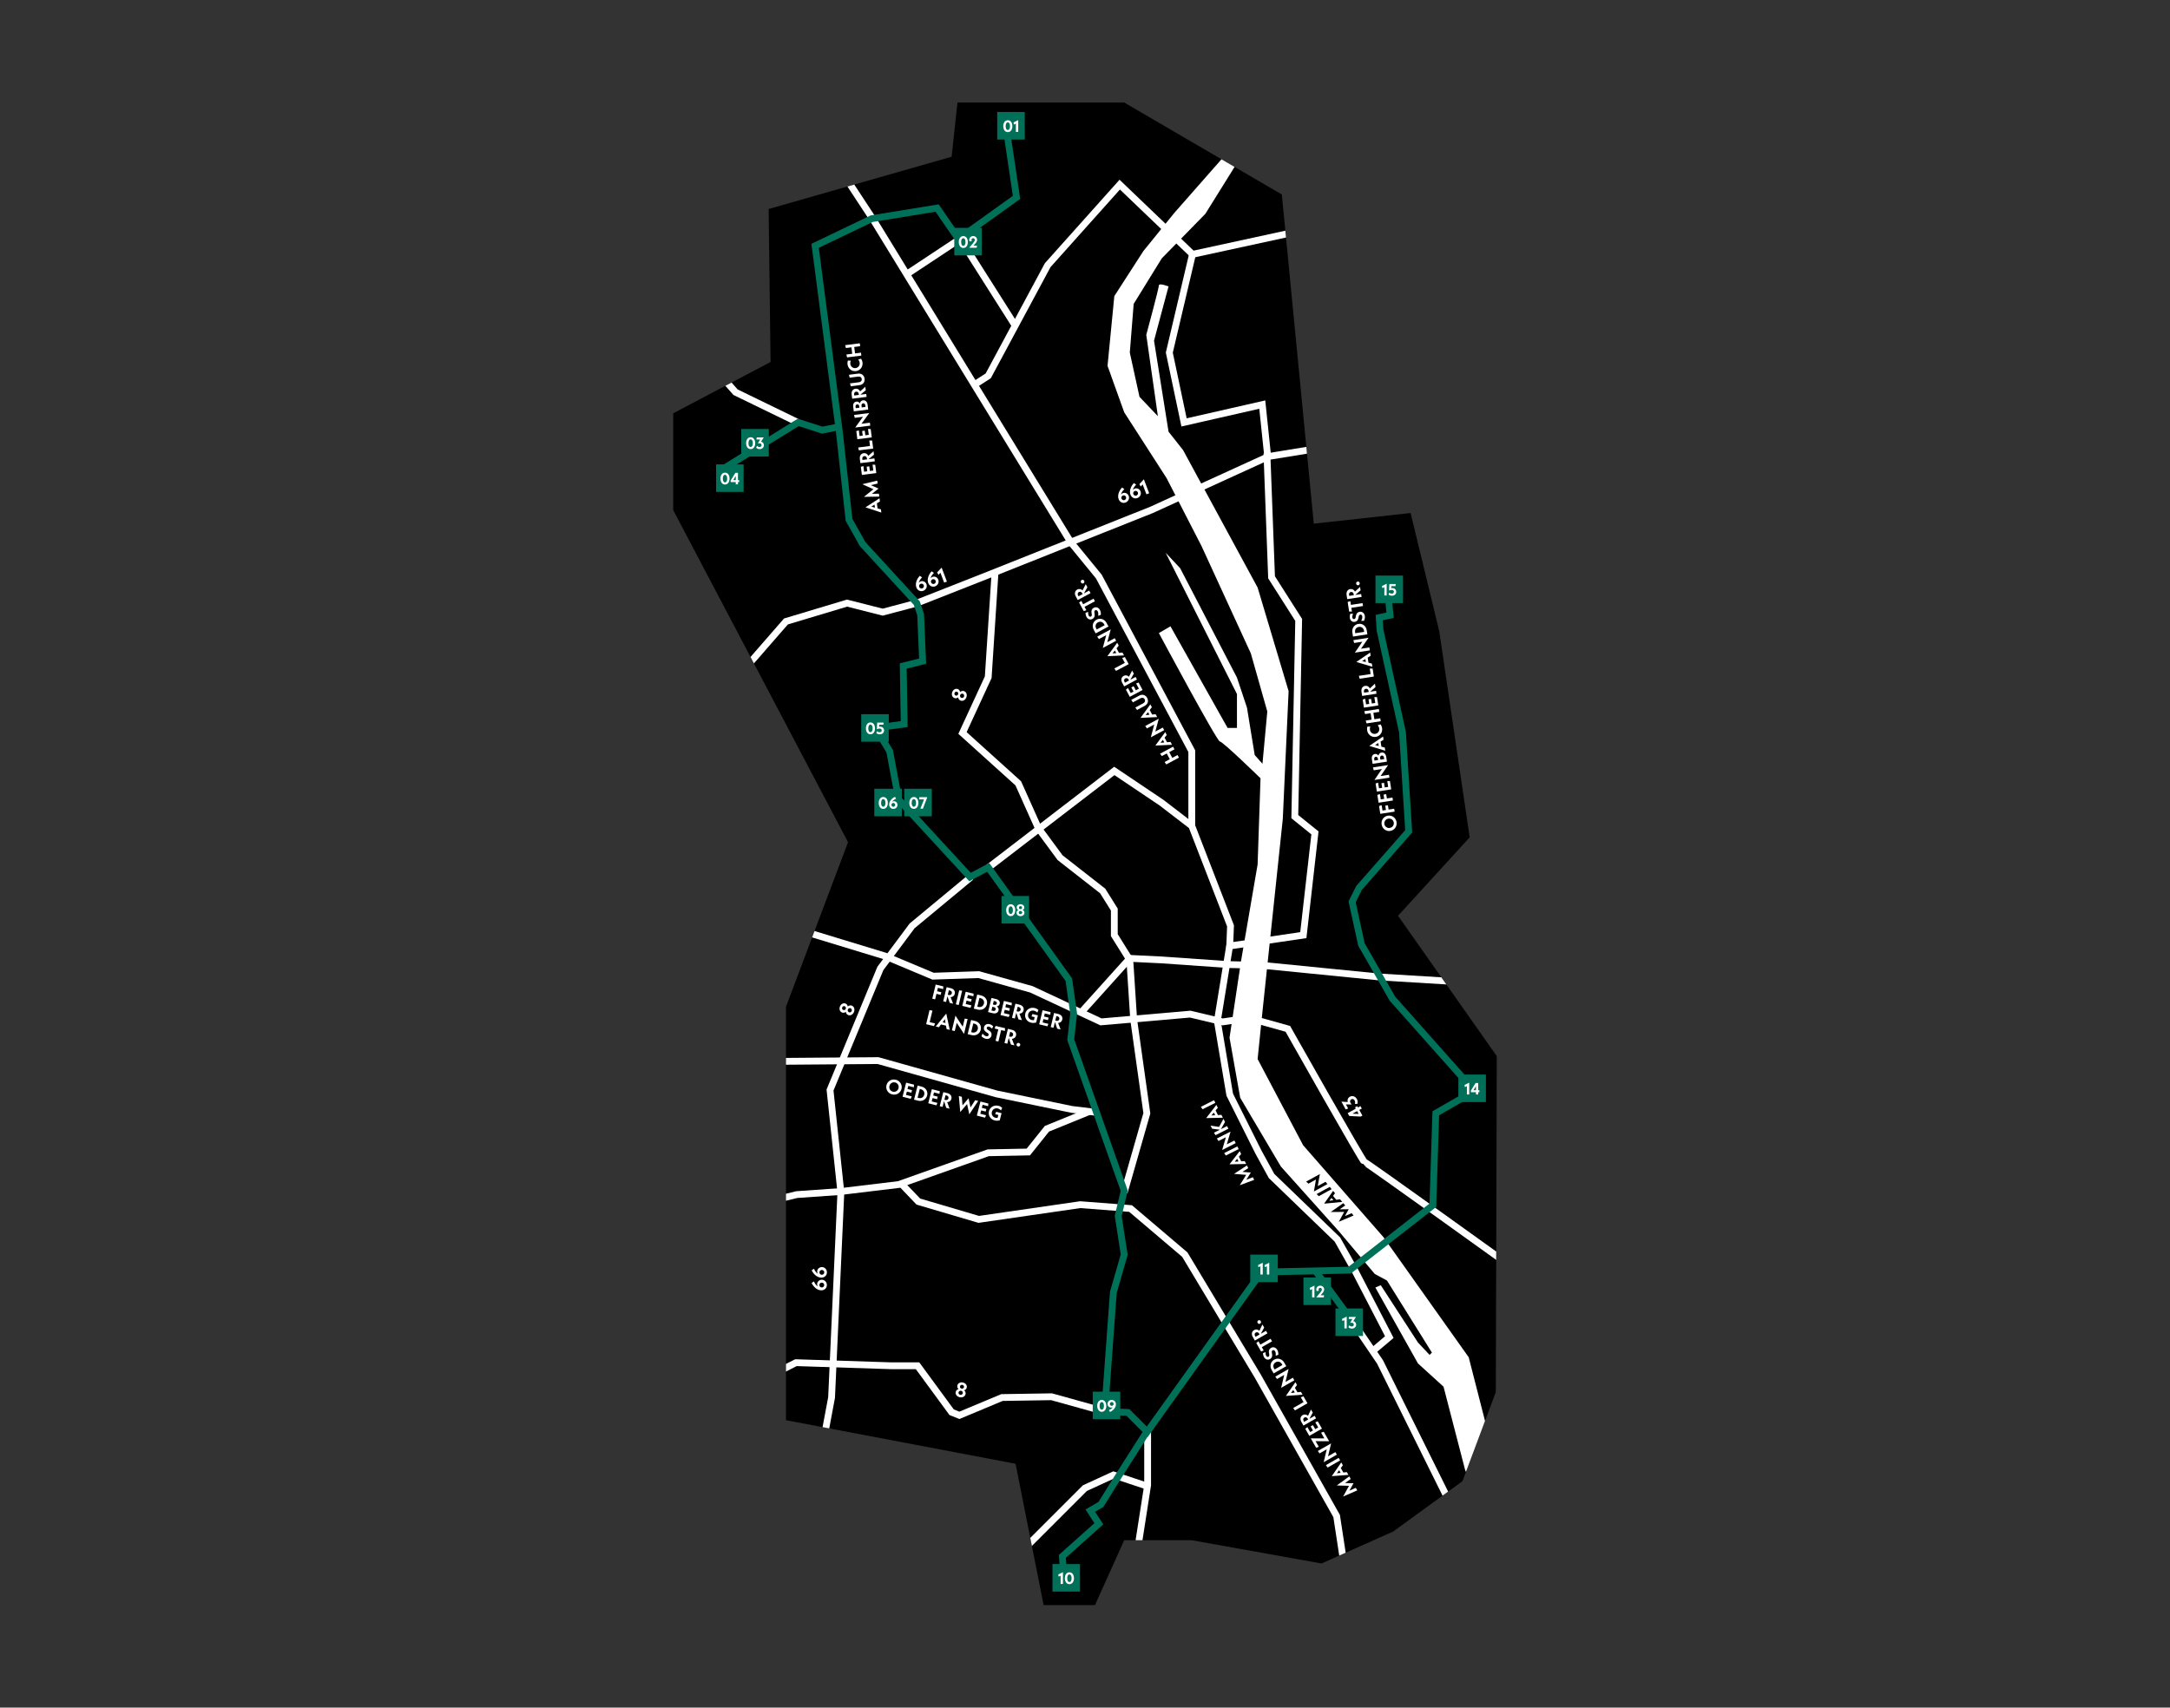 <?xml version="1.0" encoding="utf-8"?>
<!-- Generator: Adobe Illustrator 21.0.2, SVG Export Plug-In . SVG Version: 6.00 Build 0)  -->
<svg version="1.1" xmlns="http://www.w3.org/2000/svg" xmlns:xlink="http://www.w3.org/1999/xlink" x="0px" y="0px"
	 viewBox="0 0 605.795 476.775" style="enable-background:new 0 0 605.795 476.775;" xml:space="preserve">
<rect x="0" y="0" width="605.795" height="476.775" fill="#333333" stroke="none"/>
<style type="text/css">
	.st0{fill:#007059;}
	.st1{clip-path:url(#SVGID_2_);fill:none;stroke:#FFFFFF;stroke-width:1.9;stroke-miterlimit:10;}
	.st2{clip-path:url(#SVGID_2_);fill:none;stroke:#007159;stroke-width:1.9;stroke-miterlimit:10;}
	.st3{fill:#FFFFFF;}
	.st4{clip-path:url(#SVGID_4_);fill:none;stroke:#FFFFFF;stroke-width:1.9;stroke-miterlimit:10;}
	.st5{clip-path:url(#SVGID_4_);fill:none;stroke:#007159;stroke-width:1.9;stroke-miterlimit:10;}
	.st6{clip-path:url(#SVGID_6_);}
	.st7{fill:#007159;}
	.st8{clip-path:url(#SVGID_8_);fill:none;stroke:#FFFFFF;stroke-width:1.9;stroke-miterlimit:10;}
	.st9{fill:none;stroke:#FFFFFF;stroke-width:1.9;stroke-miterlimit:10;}
	.st10{clip-path:url(#SVGID_10_);fill:none;stroke:#FFFFFF;stroke-width:1.9;stroke-miterlimit:10;}
	.st11{clip-path:url(#SVGID_10_);fill:#FFFFFF;}
	.st12{clip-path:url(#SVGID_12_);fill:none;stroke:#FFFFFF;stroke-width:1.9;stroke-miterlimit:10;}
	.st13{clip-path:url(#SVGID_14_);fill:none;stroke:#FFFFFF;stroke-width:1.9;stroke-miterlimit:10;}
	.st14{clip-path:url(#SVGID_16_);fill:none;stroke:#FFFFFF;stroke-width:1.9;stroke-miterlimit:10;}
	.st15{fill:none;stroke:#007159;stroke-width:1.9;stroke-miterlimit:10;}
	.st16{clip-path:url(#SVGID_18_);fill:none;stroke:#007159;stroke-width:1.9;stroke-miterlimit:10;}
	.st17{clip-path:url(#SVGID_20_);fill:#FFFFFF;}
	.st18{clip-path:url(#SVGID_22_);fill:#FFFFFF;}
	.st19{clip-path:url(#SVGID_24_);fill:#FFFFFF;}
	.st20{clip-path:url(#SVGID_26_);fill:#FFFFFF;}
	.st21{clip-path:url(#SVGID_28_);fill:#FFFFFF;}
	.st22{clip-path:url(#SVGID_30_);fill:#FFFFFF;}
	.st23{clip-path:url(#SVGID_32_);fill:#FFFFFF;}
	.st24{clip-path:url(#SVGID_34_);fill:#FFFFFF;}
	.st25{clip-path:url(#SVGID_36_);fill:#FFFFFF;}
	.st26{clip-path:url(#SVGID_38_);fill:#FFFFFF;}
	.st27{clip-path:url(#SVGID_40_);fill:#FFFFFF;}
	.st28{clip-path:url(#SVGID_42_);fill:#FFFFFF;}
	.st29{clip-path:url(#SVGID_44_);fill:#FFFFFF;}
	.st30{clip-path:url(#SVGID_46_);fill:none;stroke:#FFFFFF;stroke-width:1.9;stroke-miterlimit:10;}
	.st31{clip-path:url(#SVGID_48_);fill:none;stroke:#FFFFFF;stroke-width:1.9;stroke-miterlimit:10;}
	.st32{clip-path:url(#SVGID_48_);fill:#FFFFFF;}
	.st33{clip-path:url(#SVGID_50_);fill:none;stroke:#FFFFFF;stroke-width:1.9;stroke-miterlimit:10;}
	.st34{clip-path:url(#SVGID_52_);fill:none;stroke:#FFFFFF;stroke-width:1.9;stroke-miterlimit:10;}
	.st35{clip-path:url(#SVGID_54_);fill:none;stroke:#FFFFFF;stroke-width:1.9;stroke-miterlimit:10;}
	.st36{clip-path:url(#SVGID_56_);fill:none;stroke:#007159;stroke-width:1.9;stroke-miterlimit:10;}
	.st37{clip-path:url(#SVGID_58_);fill:#FFFFFF;}
	.st38{clip-path:url(#SVGID_60_);fill:#FFFFFF;}
	.st39{clip-path:url(#SVGID_62_);fill:#FFFFFF;}
	.st40{clip-path:url(#SVGID_64_);fill:#FFFFFF;}
	.st41{clip-path:url(#SVGID_66_);fill:#FFFFFF;}
	.st42{clip-path:url(#SVGID_68_);fill:#FFFFFF;}
	.st43{clip-path:url(#SVGID_70_);fill:#FFFFFF;}
	.st44{clip-path:url(#SVGID_72_);fill:#FFFFFF;}
	.st45{clip-path:url(#SVGID_74_);fill:#FFFFFF;}
	.st46{clip-path:url(#SVGID_76_);fill:#FFFFFF;}
	.st47{clip-path:url(#SVGID_78_);fill:#FFFFFF;}
	.st48{clip-path:url(#SVGID_80_);fill:#FFFFFF;}
	.st49{clip-path:url(#SVGID_82_);fill:#FFFFFF;}
	.st50{clip-path:url(#SVGID_84_);fill:none;stroke:#FFFFFF;stroke-width:1.9;stroke-miterlimit:10;}
	.st51{clip-path:url(#SVGID_86_);fill:none;stroke:#FFFFFF;stroke-width:1.9;stroke-miterlimit:10;}
	.st52{clip-path:url(#SVGID_86_);fill:#FFFFFF;}
	.st53{clip-path:url(#SVGID_88_);fill:none;stroke:#FFFFFF;stroke-width:1.9;stroke-miterlimit:10;}
	.st54{clip-path:url(#SVGID_90_);fill:none;stroke:#FFFFFF;stroke-width:1.9;stroke-miterlimit:10;}
	.st55{clip-path:url(#SVGID_92_);fill:none;stroke:#FFFFFF;stroke-width:1.9;stroke-miterlimit:10;}
	.st56{clip-path:url(#SVGID_94_);fill:none;stroke:#007159;stroke-width:1.9;stroke-miterlimit:10;}
	.st57{clip-path:url(#SVGID_96_);fill:#FFFFFF;}
	.st58{clip-path:url(#SVGID_98_);fill:#FFFFFF;}
	.st59{clip-path:url(#SVGID_100_);fill:#FFFFFF;}
	.st60{clip-path:url(#SVGID_102_);fill:#FFFFFF;}
	.st61{clip-path:url(#SVGID_104_);fill:#FFFFFF;}
	.st62{clip-path:url(#SVGID_106_);fill:#FFFFFF;}
	.st63{clip-path:url(#SVGID_108_);fill:#FFFFFF;}
	.st64{clip-path:url(#SVGID_110_);fill:#FFFFFF;}
	.st65{clip-path:url(#SVGID_112_);fill:#FFFFFF;}
	.st66{clip-path:url(#SVGID_114_);fill:#FFFFFF;}
	.st67{clip-path:url(#SVGID_116_);fill:#FFFFFF;}
	.st68{clip-path:url(#SVGID_118_);fill:#FFFFFF;}
	.st69{clip-path:url(#SVGID_120_);fill:#FFFFFF;}
	.st70{clip-path:url(#SVGID_122_);fill:none;stroke:#FFFFFF;stroke-width:1.9;stroke-miterlimit:10;}
	.st71{clip-path:url(#SVGID_124_);fill:none;stroke:#FFFFFF;stroke-width:1.9;stroke-miterlimit:10;}
	.st72{clip-path:url(#SVGID_126_);fill:none;stroke:#FFFFFF;stroke-width:1.9;stroke-miterlimit:10;}
	.st73{clip-path:url(#SVGID_128_);fill:#FFFFFF;}
	.st74{clip-path:url(#SVGID_130_);fill:#FFFFFF;}
	.st75{clip-path:url(#SVGID_132_);fill:#FFFFFF;}
	.st76{clip-path:url(#SVGID_134_);fill:#FFFFFF;}
	.st77{clip-path:url(#SVGID_136_);fill:none;stroke:#FFFFFF;stroke-width:1.9;stroke-miterlimit:10;}
	.st78{clip-path:url(#SVGID_138_);fill:none;stroke:#FFFFFF;stroke-width:1.9;stroke-miterlimit:10;}
	.st79{clip-path:url(#SVGID_140_);fill:none;stroke:#FFFFFF;stroke-width:1.9;stroke-miterlimit:10;}
	.st80{clip-path:url(#SVGID_142_);fill:#FFFFFF;}
	.st81{clip-path:url(#SVGID_144_);fill:#FFFFFF;}
	.st82{clip-path:url(#SVGID_146_);fill:#FFFFFF;}
	.st83{clip-path:url(#SVGID_148_);fill:#FFFFFF;}
	.st84{clip-path:url(#SVGID_150_);fill:none;stroke:#FFFFFF;stroke-width:1.9;stroke-miterlimit:10;}
	.st85{clip-path:url(#SVGID_152_);fill:none;stroke:#FFFFFF;stroke-width:1.9;stroke-miterlimit:10;}
	.st86{clip-path:url(#SVGID_154_);fill:none;stroke:#FFFFFF;stroke-width:1.9;stroke-miterlimit:10;}
	.st87{clip-path:url(#SVGID_156_);fill:#FFFFFF;}
	.st88{clip-path:url(#SVGID_158_);fill:#FFFFFF;}
	.st89{clip-path:url(#SVGID_160_);fill:#FFFFFF;}
	.st90{clip-path:url(#SVGID_162_);fill:#FFFFFF;}
</style>
<g id="Darmstadt">
</g>
<g id="Frankfurt">
	<g>
		<polygon points="267.291,28.624 265.669,43.761 214.58,58.358 215.12,101.068 187.939,115.395 187.939,142.426 236.746,235.143 
			219.415,281.097 219.415,396.521 283.51,408.686 291.349,448.151 305.676,448.151 313.845,430.04 332.707,430.04 368.93,436.527 
			388.932,427.607 408.275,413.551 417.586,388.681 417.856,294.882 390.284,255.687 410.287,233.792 401.787,176.216 
			393.798,143.237 366.767,146.21 357.846,54.304 313.845,28.624 		"/>
		<g>
			<defs>
				<polygon id="SVGID_83_" points="267.291,28.624 265.669,43.762 214.58,58.359 215.121,101.068 187.939,115.395 187.939,142.426 
					236.746,235.143 219.416,281.097 219.416,396.521 283.51,408.685 291.349,448.151 305.676,448.151 313.845,430.04 
					332.707,430.04 368.929,436.528 388.932,427.606 408.275,413.55 417.586,388.681 417.856,294.883 390.284,255.687 
					410.287,233.792 401.787,176.215 393.797,143.237 366.767,146.21 357.847,54.304 313.845,28.624 				"/>
			</defs>
			<clipPath id="SVGID_2_">
				<use xlink:href="#SVGID_83_"  style="overflow:visible;"/>
			</clipPath>
			<polyline class="st1" points="320.381,399.711 320.381,414.632 313.845,456.585 310.433,467.829 			"/>
			<polyline class="st1" points="377.709,369.154 385.256,380.248 411.639,433.445 420.073,442.744 			"/>
			<polyline class="st1" points="271.076,244.875 254.641,258.498 245.774,270.393 231.718,304.344 234.745,332.889 232.15,390.195 
				216.796,471.938 			"/>
			<polyline class="st1" points="353.683,126.586 354.981,161.186 362.55,173.079 361.469,228.007 367.091,232.548 363.847,261.093 
				343.303,264.121 343.519,258.499 332.707,230.602 324.273,224.115 311.082,215.248 275.881,242.28 			"/>
		</g>
		<polyline class="st9" points="283.402,90.904 268.048,66.684 253.343,76.415 		"/>
		<g>
			<defs>
				<polygon id="SVGID_85_" points="267.291,28.624 265.669,43.762 214.58,58.359 215.121,101.068 187.939,115.395 187.939,142.426 
					236.746,235.143 219.416,281.097 219.416,396.521 283.51,408.685 291.349,448.151 305.676,448.151 313.845,430.04 
					332.707,430.04 368.929,436.528 388.932,427.606 408.275,413.55 417.586,388.681 417.856,294.883 390.284,255.687 
					410.287,233.792 401.787,176.215 393.797,143.237 366.767,146.21 357.847,54.304 313.845,28.624 				"/>
			</defs>
			<clipPath id="SVGID_4_">
				<use xlink:href="#SVGID_85_"  style="overflow:visible;"/>
			</clipPath>
			<polyline class="st4" points="184.575,418.956 190.63,410.091 192.793,395.169 196.469,390.844 206.417,388.465 222.203,380.464 
				248.802,381.329 256.154,381.329 265.669,394.304 267.832,395.169 279.725,390.196 293.565,389.98 308.487,394.131 			"/>
			<path style="clip-path:url(#SVGID_4_);fill:#FFFFFF;" d="M419.478,415.713l-3.785-14.597l-5.677-22.165l-23.788-33.52
				l-22.436-25.679l-12.705-24.058l1.352-13.246l5.677-53.792l1.622-35.682l-8.65-28.924l-20.814-38.384l-4.055-5.137l-4.055-25.409
				l4.055-15.138c0,0-2.703-1.081-2.703-0.271c0,0.812-3.515,13.787-3.515,13.787l3.244,22.706l-5.136-5.407l-2.703-12.348
				l1.081-13.601l7.839-12.705l12.163-12.434l10.272-16.49l4.866-17.029l-1.081-8.379h-5.227v10.812l-3.694,15.137l-13.786,15.678
				l-8.65,10.666l-8.109,12.581l-1.892,19.463l4.655,12.974l11.834,18.382l9.731,18.923l13.786,30.004l4.596,16.219l-1.352,14.596
				l-2.163-2.432l-2.162-13.245l-2.794-8.38l-15.858-30.545l-4.055-4.326l19.913,39.466v9.461h-2.613l-15.948-28.369l-3.244,1.878
				c0,0,16.218,30.275,17.029,30.275c0.811,0,11.353,10.272,11.353,10.272l-0.811,24.058l-4.595,26.761l-3.244,21.626l2.973,16.759
				l11.353,19.193l16.219,18.11l10.001,11.894l3.406,1.838l12.543,20.111l-0.649,0.649l-3.244-3.46l-10.38-16.003l-1.514,0.649
				l11.893,21.192l7.137,6.488l6.055,23.355l9.731,20.112L419.478,415.713z"/>
			<polyline class="st4" points="415.747,81.389 375.741,61.71 332.923,71.01 312.595,51.547 292.484,74.036 275.881,104.938 
				272.157,107.34 			"/>
		</g>
		<polyline class="st9" points="332.923,70.576 332.848,71.226 326.436,98.451 330.545,117.936 352.386,112.962 353.9,127.451 		"/>
		<g>
			<defs>
				<polygon id="SVGID_87_" points="267.291,28.624 265.669,43.762 214.58,58.359 215.121,101.068 187.939,115.395 187.939,142.426 
					236.746,235.143 219.416,281.097 219.416,396.521 283.51,408.685 291.349,448.151 305.676,448.151 313.845,430.04 
					332.707,430.04 368.929,436.528 388.932,427.606 408.275,413.55 417.586,388.681 417.856,294.883 390.284,255.687 
					410.287,233.792 401.787,176.215 393.797,143.237 366.767,146.21 357.847,54.304 313.845,28.624 				"/>
			</defs>
			<clipPath id="SVGID_6_">
				<use xlink:href="#SVGID_87_"  style="overflow:visible;"/>
			</clipPath>
			<polyline style="clip-path:url(#SVGID_6_);fill:none;stroke:#FFFFFF;stroke-width:1.9;stroke-miterlimit:10;" points="
				417.045,104.938 400.826,119.882 354.116,127.451 321.462,142.372 275.881,160.537 255.938,168.39 246.423,170.916 
				236.475,168.39 219.416,173.513 207.93,186.704 201.875,214.167 185.872,228.44 			"/>
			<path style="clip-path:url(#SVGID_6_);fill:none;stroke:#FFFFFF;stroke-width:1.9;stroke-miterlimit:10;" d="M184.575,247.903
				l62.496,19.029l13.408,5.622l12.758-0.432l14.705,4.109l19.414,9.082l24.917-2.163l9.083,2.163l7.353-1.081l10.812,3.027
				c0,0,20.976,37.195,21.409,37.195s42.818,30.491,42.818,30.491"/>
			<path style="clip-path:url(#SVGID_6_);fill:none;stroke:#FFFFFF;stroke-width:1.9;stroke-miterlimit:10;" d="M186.738,296.991
				c0.433-0.216,12.975-3.676,12.975-3.676l17.3,3.027l28.112-0.217l33.087,9.3l20.976,4.325l7.136,0.864"/>
			<polyline style="clip-path:url(#SVGID_6_);fill:none;stroke:#FFFFFF;stroke-width:1.9;stroke-miterlimit:10;" points="
				303.946,310.399 292.268,315.156 287.078,321.644 275.881,321.86 250.892,330.727 234.745,332.673 222.419,333.538 
				185.224,342.62 			"/>
			<polyline style="clip-path:url(#SVGID_6_);fill:none;stroke:#FFFFFF;stroke-width:1.9;stroke-miterlimit:10;" points="
				379.85,467.181 373.146,423.282 351.088,384.14 330.761,350.297 315.623,337.431 301.567,336.349 273.238,340.458 
				256.371,335.484 251.613,330.51 			"/>
			<polyline style="clip-path:url(#SVGID_6_);fill:none;stroke:#FFFFFF;stroke-width:1.9;stroke-miterlimit:10;" points="
				332.707,230.602 332.707,209.734 306.757,160.97 298.972,151.454 243.612,61.062 229.123,39.004 206.633,15.865 			"/>
		</g>
		<polyline class="st9" points="277.779,159.888 275.88,189.082 268.696,204.652 284.267,218.709 289.889,231.251 295.944,239.468 
			307.839,248.768 311.082,253.957 311.082,261.093 315.407,268.014 316.488,284.665 320.164,310.831 313.845,332.889 		"/>
		<g>
			<defs>
				<polygon id="SVGID_89_" points="267.291,28.624 265.669,43.762 214.58,58.359 215.121,101.068 187.939,115.395 187.939,142.426 
					236.746,235.143 219.416,281.097 219.416,396.521 283.51,408.685 291.349,448.151 305.676,448.151 313.845,430.04 
					332.707,430.04 368.929,436.528 388.932,427.606 408.275,413.55 417.586,388.681 417.856,294.883 390.284,255.687 
					410.287,233.792 401.787,176.215 393.797,143.237 366.767,146.21 357.847,54.304 313.845,28.624 				"/>
			</defs>
			<clipPath id="SVGID_8_">
				<use xlink:href="#SVGID_89_"  style="overflow:visible;"/>
			</clipPath>
			<polyline class="st8" points="420.721,274.934 385.039,272.771 352.386,269.527 342.871,269.311 324.273,268.014 
				315.407,267.581 301.783,282.719 			"/>
		</g>
		<polyline class="st9" points="383.742,376.788 387.851,373.328 378.12,354.514 373.362,346.08 354.981,328.348 351.304,321.644 
			343.303,305.641 339.844,285.098 343.303,263.905 		"/>
		<g>
			<defs>
				<polygon id="SVGID_91_" points="267.291,28.624 265.669,43.762 214.58,58.359 215.121,101.068 187.939,115.395 187.939,142.426 
					236.746,235.143 219.416,281.097 219.416,396.521 283.51,408.685 291.349,448.151 305.676,448.151 313.845,430.04 
					332.707,430.04 368.929,436.528 388.932,427.606 408.275,413.55 417.586,388.681 417.856,294.883 390.284,255.687 
					410.287,233.792 401.787,176.215 393.797,143.237 366.767,146.21 357.847,54.304 313.845,28.624 				"/>
			</defs>
			<clipPath id="SVGID_10_">
				<use xlink:href="#SVGID_91_"  style="overflow:visible;"/>
			</clipPath>
			<polyline class="st10" points="244.405,467.829 272.589,445.772 302.864,415.496 310.866,411.821 320.63,415.064 			"/>
			<polyline class="st10" points="222.906,118.044 205.336,109.502 182.845,83.984 			"/>
		</g>
		<line class="st15" x1="367.307" y1="354.946" x2="377.904" y2="369.435"/>
		<g>
			<defs>
				<polygon id="SVGID_93_" points="267.291,28.624 265.669,43.762 214.58,58.359 215.121,101.068 187.939,115.395 187.939,142.426 
					236.746,235.143 219.416,281.097 219.416,396.521 283.51,408.685 291.349,448.151 305.676,448.151 313.845,430.04 
					332.707,430.04 368.929,436.528 388.932,427.606 408.275,413.55 417.586,388.681 417.856,294.883 390.284,255.687 
					410.287,233.792 401.787,176.215 393.797,143.237 366.767,146.21 357.847,54.304 313.845,28.624 				"/>
			</defs>
			<clipPath id="SVGID_12_">
				<use xlink:href="#SVGID_93_"  style="overflow:visible;"/>
			</clipPath>
			<polyline style="clip-path:url(#SVGID_12_);fill:none;stroke:#007159;stroke-width:1.9;stroke-miterlimit:10;" points="
				387.418,165.078 388.067,171.782 385.04,172.431 385.256,175.891 391.527,204.436 393.258,232.116 379.417,247.902 
				377.471,251.795 380.066,263.689 388.716,278.827 411.639,304.614 400.826,310.832 400.015,336.511 376.798,354.622 
				352.169,355.163 320.272,399.764 314.867,394.359 308.379,394.088 310.812,360.839 313.845,350.297 312.163,339.484 
				313.845,332.456 298.918,290.287 299.729,282.99 298.377,273.528 275.881,242.172 270.805,244.875 250.892,223.25 
				248.369,209.734 244.404,203.246 252.424,202.165 252.154,185.946 257.56,184.595 257.019,171.62 255.938,168.39 240.8,151.887 
				237.016,145.129 234.313,120.53 227.555,68.63 243.342,61.061 261.614,58.088 267.562,66.738 283.781,55.114 280.807,35.111 			
				"/>
			<polyline style="clip-path:url(#SVGID_12_);fill:none;stroke:#007159;stroke-width:1.9;stroke-miterlimit:10;" points="
				320.164,399.711 312.596,411.604 307.356,420.038 304.378,421.768 306.757,425.444 296.593,434.527 297.025,441.663 			"/>
		</g>
		<polyline class="st15" points="200.794,131.56 222.851,117.936 229.556,120.099 233.88,119.233 		"/>
		<rect x="383.991" y="160.703" class="st0" width="7.687" height="7.687"/>
		<g>
			<defs>
				<rect id="SVGID_95_" x="187.939" y="28.624" width="229.917" height="419.526"/>
			</defs>
			<clipPath id="SVGID_14_">
				<use xlink:href="#SVGID_95_"  style="overflow:visible;"/>
			</clipPath>
			<path style="clip-path:url(#SVGID_14_);fill:#FFFFFF;" d="M388.716,164.192c-0.119,0-0.229,0.018-0.334,0.055l0.041-0.609h1.149
				l0.092-0.577h-1.803l-0.082,1.845c0.256-0.124,0.526-0.197,0.751-0.197c0.403,0,0.604,0.252,0.604,0.517
				c0,0.288-0.211,0.526-0.577,0.526c-0.293,0-0.59-0.151-0.783-0.284l-0.119,0.581c0.252,0.151,0.581,0.275,0.947,0.275
				c0.732,0,1.181-0.481,1.181-1.076C389.783,164.65,389.329,164.192,388.716,164.192 M385.809,163.615l0.092,0.6l0.563-0.275v2.325
				h0.65v-3.296L385.809,163.615z"/>
		</g>
		<rect x="407.13" y="300.018" class="st0" width="7.687" height="7.687"/>
		<path class="st3" d="M411.347,304.4l0.7-1.158v1.158H411.347z M412.999,304.4h-0.339v-2.023h-0.719l-1.318,2.128v0.449h1.424
			v0.627h0.613v-0.627h0.339V304.4z M408.857,302.931l0.092,0.6l0.563-0.275v2.325h0.65v-3.296L408.857,302.931z"/>
		<rect x="372.82" y="365.327" class="st0" width="7.687" height="7.687"/>
		<g>
			<defs>
				<rect id="SVGID_97_" x="187.939" y="28.624" width="229.917" height="419.526"/>
			</defs>
			<clipPath id="SVGID_16_">
				<use xlink:href="#SVGID_97_"  style="overflow:visible;"/>
			</clipPath>
			<path style="clip-path:url(#SVGID_16_);fill:#FFFFFF;" d="M377.79,368.88l0.755-1.195h-1.95l-0.087,0.577h1.021l-0.622,1.099
				c0.146-0.032,0.284-0.05,0.407-0.05c0.403,0,0.632,0.224,0.632,0.526c0,0.302-0.243,0.531-0.577,0.531
				c-0.279,0-0.526-0.146-0.696-0.33l-0.252,0.517c0.265,0.238,0.586,0.394,0.966,0.394c0.687,0,1.208-0.458,1.208-1.094
				C378.596,369.342,378.257,368.953,377.79,368.88 M374.655,368.239l0.092,0.6l0.563-0.275v2.325h0.65v-3.296L374.655,368.239z"/>
		</g>
		<rect x="363.88" y="356.676" class="st0" width="7.687" height="7.687"/>
		<g>
			<defs>
				<rect id="SVGID_99_" x="187.939" y="28.624" width="229.917" height="419.526"/>
			</defs>
			<clipPath id="SVGID_18_">
				<use xlink:href="#SVGID_99_"  style="overflow:visible;"/>
			</clipPath>
			<path style="clip-path:url(#SVGID_18_);fill:#FFFFFF;" d="M368.973,361.282c0.504-0.531,0.691-0.874,0.691-1.254
				c0-0.613-0.485-1.057-1.099-1.057c-0.622,0-1.103,0.467-1.103,1.053c0,0.169,0.041,0.32,0.101,0.444l0.627-0.078
				c-0.055-0.105-0.096-0.224-0.096-0.348c0-0.27,0.206-0.471,0.467-0.471c0.261,0,0.467,0.192,0.467,0.476
				c0,0.22-0.119,0.453-0.481,0.888l-1.094,1.305h2.096l0.092-0.595h-0.984L368.973,361.282z M365.646,359.589l0.092,0.6
				l0.563-0.275v2.325h0.65v-3.296L365.646,359.589z"/>
		</g>
		<rect x="349.031" y="350.297" class="st0" width="7.687" height="7.687"/>
		<path class="st3" d="M353.025,353.209l0.092,0.6l0.563-0.275v2.325h0.65v-3.296L353.025,353.209z M351.213,353.209l0.092,0.6
			l0.563-0.275v2.325h0.65v-3.296L351.213,353.209z"/>
		<rect x="293.815" y="436.689" class="st0" width="7.687" height="7.687"/>
		<g>
			<defs>
				<rect id="SVGID_101_" x="187.939" y="28.624" width="229.917" height="419.526"/>
			</defs>
			<clipPath id="SVGID_20_">
				<use xlink:href="#SVGID_101_"  style="overflow:visible;"/>
			</clipPath>
			<path class="st17" d="M298.544,441.707c-0.417,0-0.609-0.467-0.609-1.057c0-0.595,0.192-1.057,0.609-1.057
				c0.412,0,0.609,0.462,0.609,1.057C299.153,441.24,298.956,441.707,298.544,441.707 M298.544,442.307
				c0.787,0,1.268-0.709,1.268-1.657s-0.481-1.657-1.268-1.657s-1.268,0.709-1.268,1.657S297.757,442.307,298.544,442.307
				 M295.436,439.601l0.092,0.6l0.563-0.275v2.325h0.65v-3.296L295.436,439.601z"/>
		</g>
		<rect x="305.06" y="388.563" class="st0" width="7.687" height="7.687"/>
		<g>
			<defs>
				<rect id="SVGID_103_" x="187.939" y="28.624" width="229.917" height="419.526"/>
			</defs>
			<clipPath id="SVGID_22_">
				<use xlink:href="#SVGID_103_"  style="overflow:visible;"/>
			</clipPath>
			<path class="st18" d="M309.83,391.984c0-0.298,0.229-0.536,0.526-0.536c0.302,0,0.536,0.238,0.536,0.536
				s-0.233,0.531-0.536,0.531C310.059,392.515,309.83,392.281,309.83,391.984 M310.357,390.862c-0.655,0-1.163,0.494-1.163,1.117
				c0,0.581,0.439,1.034,0.998,1.034c0.183,0,0.352-0.046,0.494-0.133c-0.279,0.384-0.709,0.659-1.121,0.842l0.348,0.504
				c0.98-0.471,1.611-1.323,1.611-2.133C311.524,391.384,311.03,390.862,310.357,390.862 M307.578,393.581
				c-0.417,0-0.609-0.467-0.609-1.057c0-0.595,0.192-1.057,0.609-1.057c0.412,0,0.609,0.462,0.609,1.057
				C308.187,393.114,307.99,393.581,307.578,393.581 M307.578,394.181c0.787,0,1.268-0.709,1.268-1.657s-0.481-1.657-1.268-1.657
				s-1.268,0.709-1.268,1.657S306.791,394.181,307.578,394.181"/>
		</g>
		<rect x="279.591" y="250.163" class="st0" width="7.687" height="7.687"/>
		<g>
			<defs>
				<rect id="SVGID_105_" x="187.939" y="28.624" width="229.917" height="419.526"/>
			</defs>
			<clipPath id="SVGID_24_">
				<use xlink:href="#SVGID_105_"  style="overflow:visible;"/>
			</clipPath>
			<path class="st19" d="M284.885,255.236c-0.27,0-0.481-0.197-0.481-0.449c0-0.256,0.211-0.458,0.481-0.458
				c0.266,0,0.476,0.201,0.476,0.458C285.361,255.039,285.15,255.236,284.885,255.236 M284.885,253.002
				c0.247,0,0.444,0.188,0.444,0.421c0,0.233-0.197,0.417-0.444,0.417c-0.247,0-0.444-0.183-0.444-0.417
				C284.441,253.19,284.638,253.002,284.885,253.002 M285.517,254.082c0.265-0.156,0.43-0.412,0.43-0.714
				c0-0.513-0.458-0.906-1.067-0.906c-0.604,0-1.057,0.394-1.057,0.906c0,0.302,0.165,0.558,0.426,0.714
				c-0.293,0.16-0.476,0.43-0.476,0.755c0,0.536,0.476,0.947,1.112,0.947c0.632,0,1.112-0.412,1.112-0.947
				C285.997,254.513,285.809,254.242,285.517,254.082 M282.161,255.181c-0.417,0-0.609-0.467-0.609-1.057
				c0-0.595,0.192-1.057,0.609-1.057c0.412,0,0.609,0.462,0.609,1.057C282.77,254.714,282.573,255.181,282.161,255.181
				 M282.161,255.78c0.787,0,1.268-0.709,1.268-1.657c0-0.947-0.481-1.657-1.268-1.657s-1.268,0.709-1.268,1.657
				C280.893,255.071,281.374,255.78,282.161,255.78"/>
		</g>
		<rect x="240.427" y="199.403" class="st0" width="7.687" height="7.687"/>
		<g>
			<defs>
				<rect id="SVGID_107_" x="187.939" y="28.624" width="229.917" height="419.526"/>
			</defs>
			<clipPath id="SVGID_26_">
				<use xlink:href="#SVGID_107_"  style="overflow:visible;"/>
			</clipPath>
			<path class="st20" d="M245.735,202.892c-0.119,0-0.229,0.018-0.334,0.055l0.041-0.609h1.149l0.092-0.577h-1.803l-0.082,1.845
				c0.256-0.124,0.526-0.197,0.751-0.197c0.403,0,0.604,0.252,0.604,0.517c0,0.288-0.211,0.526-0.577,0.526
				c-0.293,0-0.59-0.151-0.783-0.284l-0.119,0.581c0.252,0.151,0.581,0.275,0.948,0.275c0.732,0,1.181-0.481,1.181-1.076
				C246.802,203.35,246.349,202.892,245.735,202.892 M243.003,204.421c-0.417,0-0.609-0.467-0.609-1.057
				c0-0.595,0.192-1.057,0.609-1.057c0.412,0,0.609,0.462,0.609,1.057C243.611,203.954,243.415,204.421,243.003,204.421
				 M243.003,205.02c0.787,0,1.268-0.709,1.268-1.657s-0.481-1.657-1.268-1.657s-1.268,0.709-1.268,1.657
				S242.215,205.02,243.003,205.02"/>
		</g>
		<rect x="199.908" y="129.662" class="st0" width="7.687" height="7.687"/>
		<g>
			<defs>
				<rect id="SVGID_109_" x="187.939" y="28.624" width="229.917" height="419.526"/>
			</defs>
			<clipPath id="SVGID_28_">
				<use xlink:href="#SVGID_109_"  style="overflow:visible;"/>
			</clipPath>
			<path class="st21" d="M204.701,134.044l0.7-1.158v1.158H204.701z M206.354,134.044h-0.339v-2.023h-0.719l-1.318,2.128v0.449
				h1.424v0.627h0.613v-0.627h0.339V134.044z M202.399,134.68c-0.417,0-0.609-0.467-0.609-1.057c0-0.595,0.192-1.057,0.609-1.057
				c0.412,0,0.609,0.462,0.609,1.057C203.008,134.213,202.811,134.68,202.399,134.68 M202.399,135.28
				c0.787,0,1.268-0.709,1.268-1.657c0-0.948-0.481-1.657-1.268-1.657s-1.268,0.709-1.268,1.657
				C201.131,134.57,201.611,135.28,202.399,135.28"/>
		</g>
		<rect x="206.936" y="119.774" class="st0" width="7.687" height="7.687"/>
		<g>
			<defs>
				<rect id="SVGID_111_" x="187.939" y="28.624" width="229.917" height="419.526"/>
			</defs>
			<clipPath id="SVGID_30_">
				<use xlink:href="#SVGID_111_"  style="overflow:visible;"/>
			</clipPath>
			<path class="st22" d="M212.455,123.327l0.755-1.195h-1.95l-0.087,0.577h1.021l-0.623,1.099c0.146-0.032,0.284-0.05,0.407-0.05
				c0.403,0,0.632,0.224,0.632,0.526s-0.243,0.531-0.577,0.531c-0.279,0-0.526-0.146-0.696-0.33l-0.252,0.517
				c0.265,0.238,0.586,0.394,0.966,0.394c0.687,0,1.208-0.458,1.208-1.094C213.26,123.789,212.922,123.4,212.455,123.327
				 M209.562,124.791c-0.417,0-0.609-0.467-0.609-1.057c0-0.595,0.192-1.057,0.609-1.057c0.412,0,0.609,0.462,0.609,1.057
				C210.171,124.324,209.974,124.791,209.562,124.791 M209.562,125.391c0.787,0,1.268-0.709,1.268-1.657s-0.481-1.657-1.268-1.657
				c-0.787,0-1.268,0.709-1.268,1.657S208.775,125.391,209.562,125.391"/>
		</g>
		<rect x="266.405" y="63.617" class="st0" width="7.687" height="7.687"/>
		<g>
			<defs>
				<rect id="SVGID_113_" x="187.939" y="28.624" width="229.917" height="419.526"/>
			</defs>
			<clipPath id="SVGID_32_">
				<use xlink:href="#SVGID_113_"  style="overflow:visible;"/>
			</clipPath>
			<path class="st23" d="M272.082,68.223c0.504-0.531,0.691-0.874,0.691-1.254c0-0.613-0.485-1.057-1.099-1.057
				c-0.623,0-1.103,0.467-1.103,1.053c0,0.169,0.041,0.32,0.101,0.444l0.627-0.078c-0.055-0.105-0.096-0.224-0.096-0.348
				c0-0.27,0.206-0.471,0.467-0.471c0.261,0,0.467,0.192,0.467,0.476c0,0.22-0.119,0.453-0.481,0.888l-1.094,1.305h2.096
				l0.092-0.595h-0.984L272.082,68.223z M268.928,68.635c-0.417,0-0.609-0.467-0.609-1.057c0-0.595,0.192-1.057,0.609-1.057
				c0.412,0,0.609,0.462,0.609,1.057C269.537,68.168,269.34,68.635,268.928,68.635 M268.928,69.235c0.787,0,1.268-0.709,1.268-1.657
				c0-0.948-0.481-1.657-1.268-1.657s-1.268,0.709-1.268,1.657C267.66,68.525,268.141,69.235,268.928,69.235"/>
		</g>
		<rect x="278.391" y="31.268" class="st0" width="7.687" height="7.687"/>
		<g>
			<defs>
				<rect id="SVGID_115_" x="187.939" y="28.624" width="229.917" height="419.526"/>
			</defs>
			<clipPath id="SVGID_34_">
				<use xlink:href="#SVGID_115_"  style="overflow:visible;"/>
			</clipPath>
			<path class="st24" d="M282.946,34.18l0.092,0.6l0.563-0.275v2.325h0.65v-3.296L282.946,34.18z M281.354,36.286
				c-0.417,0-0.609-0.467-0.609-1.057c0-0.595,0.192-1.057,0.609-1.057c0.412,0,0.609,0.462,0.609,1.057
				C281.962,35.819,281.765,36.286,281.354,36.286 M281.354,36.885c0.787,0,1.268-0.709,1.268-1.657
				c0-0.947-0.481-1.657-1.268-1.657s-1.268,0.71-1.268,1.657C280.086,36.176,280.566,36.885,281.354,36.885"/>
		</g>
		<rect x="252.439" y="220.222" class="st0" width="7.687" height="7.687"/>
		<rect x="244.078" y="220.222" class="st0" width="7.687" height="7.687"/>
		<g>
			<defs>
				<rect id="SVGID_117_" x="187.939" y="28.624" width="229.917" height="419.526"/>
			</defs>
			<clipPath id="SVGID_36_">
				<use xlink:href="#SVGID_117_"  style="overflow:visible;"/>
			</clipPath>
			<path class="st25" d="M256.658,222.58l-0.096,0.618h1.387l-0.998,2.586h0.691l1.218-3.204H256.658z M255.12,225.24
				c-0.417,0-0.609-0.467-0.609-1.057c0-0.595,0.192-1.057,0.609-1.057c0.412,0,0.609,0.462,0.609,1.057
				C255.728,224.773,255.532,225.24,255.12,225.24 M255.12,225.84c0.787,0,1.268-0.709,1.268-1.657c0-0.947-0.481-1.657-1.268-1.657
				s-1.268,0.709-1.268,1.657C253.852,225.13,254.332,225.84,255.12,225.84"/>
			<path class="st25" d="M249.39,225.258c-0.302,0-0.536-0.238-0.536-0.536s0.233-0.531,0.536-0.531
				c0.298,0,0.526,0.233,0.526,0.531S249.687,225.258,249.39,225.258 M249.555,223.693c-0.183,0-0.352,0.046-0.494,0.133
				c0.279-0.384,0.709-0.659,1.121-0.842l-0.348-0.504c-0.98,0.471-1.611,1.323-1.611,2.133c0,0.709,0.494,1.231,1.167,1.231
				c0.655,0,1.163-0.494,1.163-1.117C250.553,224.146,250.113,223.693,249.555,223.693 M246.584,225.24
				c-0.417,0-0.609-0.467-0.609-1.057c0-0.595,0.192-1.057,0.609-1.057c0.412,0,0.609,0.462,0.609,1.057
				C247.193,224.773,246.996,225.24,246.584,225.24 M246.584,225.84c0.787,0,1.268-0.709,1.268-1.657
				c0-0.947-0.481-1.657-1.268-1.657s-1.268,0.709-1.268,1.657C245.316,225.13,245.797,225.84,246.584,225.84"/>
			<path class="st25" d="M318.078,135.174l0.378,0.669l0.543-0.577l1.044,2.754l0.77-0.291l-1.478-3.904L318.078,135.174z
				 M317.268,138.357c-0.358,0.136-0.741-0.041-0.874-0.394c-0.133-0.352,0.038-0.734,0.396-0.87
				c0.352-0.134,0.728,0.04,0.862,0.393C317.785,137.839,317.621,138.224,317.268,138.357 M316.761,136.429
				c-0.217,0.082-0.397,0.212-0.526,0.378c0.158-0.581,0.545-1.099,0.951-1.501l-0.639-0.44c-0.948,0.998-1.314,2.29-0.951,3.25
				c0.319,0.84,1.138,1.237,1.935,0.935c0.775-0.294,1.155-1.108,0.876-1.845C318.146,136.518,317.422,136.178,316.761,136.429
				 M313.961,139.61c-0.358,0.135-0.742-0.042-0.875-0.394c-0.133-0.352,0.039-0.734,0.397-0.869
				c0.352-0.134,0.728,0.04,0.861,0.392C314.477,139.092,314.313,139.477,313.961,139.61 M313.454,137.682
				c-0.217,0.082-0.397,0.212-0.526,0.379c0.158-0.581,0.544-1.099,0.95-1.501l-0.638-0.441c-0.949,0.999-1.315,2.29-0.951,3.25
				c0.318,0.841,1.138,1.237,1.935,0.935c0.775-0.294,1.155-1.107,0.876-1.845C314.839,137.771,314.115,137.431,313.454,137.682"/>
			<path class="st25" d="M261.614,159.826l0.378,0.669l0.543-0.577l1.044,2.754l0.77-0.291l-1.478-3.904L261.614,159.826z
				 M260.805,163.01c-0.358,0.136-0.741-0.041-0.874-0.394c-0.134-0.352,0.038-0.734,0.396-0.87c0.352-0.133,0.728,0.04,0.862,0.393
				C261.322,162.492,261.157,162.876,260.805,163.01 M260.297,161.082c-0.217,0.082-0.397,0.212-0.526,0.378
				c0.158-0.581,0.545-1.099,0.951-1.501l-0.639-0.44c-0.948,0.998-1.314,2.29-0.951,3.25c0.319,0.84,1.138,1.237,1.935,0.935
				c0.775-0.294,1.155-1.108,0.876-1.845C261.683,161.17,260.959,160.831,260.297,161.082 M257.497,164.263
				c-0.358,0.135-0.742-0.042-0.875-0.394c-0.134-0.352,0.039-0.734,0.397-0.869c0.352-0.133,0.728,0.04,0.861,0.392
				C258.014,163.744,257.85,164.13,257.497,164.263 M256.99,162.335c-0.217,0.082-0.397,0.212-0.526,0.379
				c0.158-0.581,0.544-1.099,0.95-1.501l-0.638-0.441c-0.949,0.999-1.315,2.29-0.951,3.25c0.318,0.841,1.138,1.237,1.935,0.935
				c0.775-0.294,1.155-1.107,0.876-1.845C258.375,162.424,257.652,162.084,256.99,162.335"/>
			<path class="st25" d="M302.666,162.156c-0.137-0.255-0.441-0.355-0.691-0.22c-0.25,0.134-0.334,0.443-0.198,0.698
				c0.14,0.261,0.444,0.361,0.694,0.227C302.722,162.725,302.806,162.417,302.666,162.156 M301.092,166.491l-0.118-0.22
				c-0.222-0.413-0.119-0.785,0.213-0.964c0.343-0.184,0.714-0.068,0.937,0.346l0.117,0.22L301.092,166.491z M303.107,163.111
				l-0.896,1.726c-0.411-0.411-0.964-0.509-1.465-0.24c-0.648,0.349-0.866,1.084-0.421,1.912l0.552,1.026l3.575-1.921l-0.387-0.72
				l-1.466,0.788l0.972-1.707L303.107,163.111z M301.879,167.772l-0.625,0.467l1.285,2.39l0.737-0.258l-0.505-0.939l2.896-1.556
				l-0.39-0.725l-2.896,1.556L301.879,167.772z M307.072,170.32c-0.426-0.791-1.169-0.925-1.745-0.615
				c-0.455,0.244-0.737,0.712-0.603,1.449l0.047,0.258c0.08,0.431-0.016,0.62-0.21,0.725c-0.214,0.115-0.468,0.047-0.619-0.233
				c-0.14-0.26-0.192-0.614-0.172-1.054l-0.732,0.256c0.008,0.43,0.102,0.814,0.269,1.125c0.368,0.684,1.066,0.908,1.659,0.59
				c0.465-0.25,0.742-0.702,0.606-1.458l-0.047-0.258c-0.074-0.407,0.037-0.606,0.226-0.707c0.23-0.124,0.512-0.051,0.687,0.275
				c0.182,0.337,0.218,0.785,0.126,1.263l0.749-0.259C307.358,171.279,307.325,170.79,307.072,170.32 M308.385,174.564l-2.217,1.192
				l-0.143-0.266c-0.359-0.669-0.152-1.385,0.497-1.734c0.643-0.346,1.361-0.126,1.72,0.543L308.385,174.564z M309.454,174.924
				l-0.546-1.017c-0.571-1.062-1.765-1.447-2.786-0.898c-1.022,0.549-1.359,1.757-0.789,2.819l0.546,1.017L309.454,174.924z
				 M306.308,177.753l0.476,0.679l2.033-1.092l-0.948,3.576l3.728-2.003l-0.389-0.726l-2.084,1.12l0.958-3.582L306.308,177.753z
				 M311.628,182.352l-1.05,0.09l0.655-0.825L311.628,182.352z M312.316,180.251l-0.428-0.796l-2.751,3.762l4.653-0.223
				l-0.426-0.792l-0.976,0.084l-0.68-1.267L312.316,180.251z M314.012,185.072l-2.927,1.573l0.477,0.678l3.534-1.899l-1.065-1.982
				l-0.752,0.266L314.012,185.072z M314.047,190.602l-0.118-0.22c-0.222-0.413-0.119-0.785,0.213-0.964
				c0.343-0.184,0.714-0.067,0.937,0.346l0.117,0.22L314.047,190.602z M316.062,187.222l-0.896,1.726
				c-0.411-0.41-0.964-0.509-1.465-0.24c-0.648,0.349-0.866,1.083-0.421,1.911l0.552,1.027l3.576-1.921l-0.388-0.72l-1.466,0.787
				l0.972-1.707L316.062,187.222z M317.941,192.275l-0.853,0.458l-0.615-1.144l-0.648,0.349l0.614,1.144l-0.781,0.42l-0.751-1.4
				l-0.589,0.449l1.081,2.012l3.576-1.921l-1.115-2.074l-0.7,0.252L317.941,192.275z M320.256,194.868
				c-0.464-0.863-1.35-1.117-2.209-0.656l-2.247,1.208l0.477,0.678l2.115-1.136c0.485-0.261,0.944-0.153,1.175,0.277
				c0.228,0.423,0.065,0.867-0.42,1.128l-2.202,1.183l0.477,0.678l2.155-1.158C320.44,196.606,320.72,195.731,320.256,194.868
				 M320.879,199.568l-1.05,0.091l0.655-0.826L320.879,199.568z M321.567,197.468l-0.428-0.797l-2.751,3.762l4.653-0.222
				l-0.426-0.792l-0.976,0.083l-0.681-1.266L321.567,197.468z M319.713,202.702l0.476,0.679l2.033-1.092l-0.948,3.576l3.729-2.003
				l-0.39-0.725l-2.084,1.119l0.958-3.582L319.713,202.702z M325.034,207.301l-1.051,0.091l0.655-0.826L325.034,207.301z
				 M325.722,205.2l-0.428-0.796l-2.751,3.762l4.653-0.223l-0.426-0.791l-0.976,0.083l-0.68-1.266L325.722,205.2z M324.342,211.108
				l1.369-0.735l0.859,1.598l-1.456,0.783l0.477,0.678l3.534-1.899l-0.39-0.726l-1.471,0.79L326.405,210l1.471-0.79l-0.39-0.726
				l-3.621,1.946L324.342,211.108z"/>
			<path class="st25" d="M278.099,310.419l-0.28,0.652l0.883,0.224l-0.208,0.82c-0.2,0.034-0.4,0.018-0.625-0.039
				c-0.736-0.187-1.155-0.891-0.97-1.622c0.187-0.736,0.909-1.151,1.662-0.96c0.332,0.084,0.655,0.274,0.906,0.529l0.31-0.729
				c-0.277-0.25-0.645-0.452-1.044-0.552c-1.192-0.303-2.353,0.359-2.644,1.506c-0.291,1.146,0.397,2.278,1.554,2.572
				c0.489,0.124,1.019,0.11,1.453-0.02l0.508-2L278.099,310.419z M273.676,310.971l0.238-0.939l1.259,0.32l0.182-0.714l-1.259-0.32
				l0.218-0.86l1.539,0.391l0.068-0.737l-2.215-0.562l-0.999,3.933l2.281,0.58l0.288-0.687L273.676,310.971z M273.083,307.392
				l-0.843-0.214l-1.305,2.025l-0.539-2.566l-1.696,1.992l-0.187-2.398l-0.837-0.212l0.397,4.467l1.91-2.219l0.613,2.86
				L273.083,307.392z M263.968,305.783l0.242,0.062c0.455,0.115,0.659,0.442,0.566,0.808c-0.095,0.376-0.432,0.572-0.887,0.456
				l-0.242-0.061L263.968,305.783z M265.098,309.552l-0.667-1.826c0.581-0.026,1.027-0.367,1.166-0.918
				c0.182-0.714-0.214-1.371-1.124-1.602l-1.13-0.287l-0.999,3.934l0.792,0.201l0.41-1.613l0.602,1.87L265.098,309.552z
				 M260.105,307.524l0.238-0.938l1.259,0.32l0.182-0.714l-1.259-0.32l0.218-0.86l1.54,0.391l0.068-0.737l-2.215-0.562l-0.999,3.933
				l2.281,0.58l0.288-0.687L260.105,307.524z M256.157,306.486l0.619-2.439l0.292,0.074c0.736,0.187,1.124,0.824,0.944,1.538
				c-0.18,0.708-0.827,1.088-1.563,0.901L256.157,306.486z M255.169,307.03l1.118,0.284c1.169,0.297,2.26-0.323,2.545-1.447
				c0.285-1.124-0.377-2.189-1.546-2.486l-1.118-0.285L255.169,307.03z M252.928,305.702l0.239-0.938l1.259,0.32l0.181-0.714
				l-1.259-0.32l0.218-0.86l1.54,0.391l0.067-0.737l-2.214-0.562l-0.999,3.933l2.282,0.58l0.288-0.687L252.928,305.702z
				 M249.246,304.796c-0.713-0.181-1.127-0.884-0.944-1.604c0.185-0.725,0.883-1.146,1.597-0.964
				c0.714,0.181,1.128,0.884,0.944,1.61C250.659,304.556,249.96,304.978,249.246,304.796 M249.052,305.56
				c1.169,0.297,2.319-0.368,2.61-1.514c0.291-1.147-0.402-2.28-1.571-2.577c-1.175-0.298-2.319,0.368-2.61,1.515
				C247.19,304.13,247.877,305.262,249.052,305.56"/>
			<path class="st25" d="M268.07,389.435c-0.334-0.072-0.542-0.373-0.475-0.684c0.069-0.317,0.384-0.51,0.718-0.437
				c0.329,0.071,0.535,0.377,0.466,0.694C268.712,389.319,268.398,389.507,268.07,389.435 M268.67,386.67
				c0.306,0.066,0.499,0.352,0.436,0.64c-0.063,0.289-0.355,0.463-0.661,0.397c-0.307-0.066-0.5-0.346-0.438-0.635
				C268.07,386.783,268.365,386.604,268.67,386.67 M269.162,388.177c0.371-0.121,0.643-0.394,0.725-0.768
				c0.137-0.635-0.323-1.245-1.077-1.408c-0.748-0.162-1.414,0.203-1.552,0.838c-0.082,0.374,0.053,0.735,0.335,0.998
				c-0.406,0.12-0.705,0.405-0.793,0.807c-0.143,0.663,0.335,1.301,1.122,1.472c0.782,0.17,1.488-0.211,1.632-0.873
				C269.641,388.838,269.481,388.454,269.162,388.177"/>
			<path class="st25" d="M351.966,368.865c-0.144-0.252-0.45-0.344-0.697-0.203c-0.246,0.141-0.323,0.452-0.178,0.703
				c0.146,0.256,0.453,0.349,0.7,0.208C352.036,369.432,352.112,369.121,351.966,368.865 M350.506,373.238l-0.124-0.217
				c-0.233-0.407-0.14-0.781,0.188-0.969c0.337-0.192,0.712-0.086,0.944,0.322l0.124,0.216L350.506,373.238z M352.431,369.807
				l-0.851,1.749c-0.422-0.4-0.977-0.483-1.471-0.201c-0.639,0.365-0.837,1.106-0.371,1.922l0.578,1.012l3.524-2.013l-0.406-0.71
				l-1.445,0.826l0.927-1.733L352.431,369.807z M351.326,374.499l-0.612,0.484l1.346,2.356l0.73-0.277l-0.529-0.926l2.854-1.632
				l-0.408-0.715l-2.854,1.632L351.326,374.499z M356.585,376.909c-0.446-0.78-1.192-0.894-1.762-0.569
				c-0.448,0.256-0.718,0.731-0.565,1.465l0.053,0.257c0.092,0.429,0.001,0.62-0.191,0.73c-0.211,0.121-0.467,0.06-0.625-0.217
				c-0.146-0.256-0.207-0.609-0.198-1.048l-0.725,0.274c0.018,0.43,0.123,0.811,0.298,1.118c0.385,0.674,1.09,0.879,1.675,0.545
				c0.458-0.262,0.723-0.721,0.567-1.473l-0.053-0.256c-0.085-0.406,0.021-0.606,0.208-0.713c0.227-0.13,0.51-0.065,0.694,0.257
				c0.19,0.333,0.238,0.779,0.159,1.259l0.743-0.278C356.894,377.861,356.849,377.372,356.585,376.909 M358.008,381.118
				l-2.185,1.248l-0.15-0.262c-0.377-0.659-0.188-1.382,0.451-1.747c0.634-0.362,1.356-0.161,1.733,0.499L358.008,381.118z
				 M359.086,381.45l-0.573-1.002c-0.598-1.047-1.802-1.401-2.809-0.825s-1.313,1.792-0.715,2.839l0.573,1.002L359.086,381.45z
				 M356.015,384.361l0.494,0.666l2.003-1.145l-0.854,3.6l3.675-2.1l-0.409-0.715l-2.054,1.174l0.864-3.606L356.015,384.361z
				 M361.454,388.818l-1.048,0.118l0.634-0.843L361.454,388.818z M362.086,386.7l-0.449-0.785l-2.651,3.832l4.644-0.344l-0.446-0.78
				l-0.973,0.109l-0.713-1.248L362.086,386.7z M363.907,391.476l-2.884,1.649l0.494,0.666l3.483-1.991l-1.116-1.953l-0.745,0.285
				L363.907,391.476z M364.074,396.977l-0.124-0.217c-0.233-0.407-0.14-0.781,0.187-0.968c0.338-0.193,0.713-0.087,0.945,0.321
				l0.124,0.217L364.074,396.977z M365.999,393.546l-0.851,1.749c-0.423-0.4-0.977-0.483-1.471-0.201
				c-0.639,0.365-0.837,1.106-0.371,1.922l0.578,1.012l3.524-2.013l-0.406-0.71l-1.445,0.826l0.927-1.732L365.999,393.546z
				 M368.009,398.547l-0.841,0.481l-0.645-1.128l-0.639,0.365l0.645,1.128l-0.77,0.44l-0.789-1.379l-0.577,0.463l1.134,1.983
				l3.524-2.014l-1.168-2.044l-0.694,0.27L368.009,398.547z M365.925,401.596l1.501,2.627l0.735-0.28l-0.893-1.56l3.788,0.012
				l-1.517-2.653l-0.732,0.285l0.901,1.575L365.925,401.596z M367.885,405.129l0.494,0.666l2.004-1.145l-0.854,3.6l3.675-2.1
				l-0.409-0.715l-2.054,1.174l0.864-3.606L367.885,405.129z M374.121,407.756l-0.409-0.715l-3.569,2.04l0.499,0.663
				L374.121,407.756z M374.256,411.218l-1.047,0.118l0.633-0.843L374.256,411.218z M374.889,409.1l-0.449-0.786l-2.651,3.833
				l4.645-0.344l-0.446-0.78l-0.973,0.109l-0.713-1.249L374.889,409.1z M376.67,412.216l-3.482,2.531l3.415,0.098l-1.649,2.993
				l3.948-1.716l-0.408-0.715l-1.784,0.793l1.147-2.071l-2.364-0.058l1.588-1.134L376.67,412.216z"/>
			<path class="st25" d="M230.109,355.25c-0.002,0.383-0.304,0.677-0.681,0.675c-0.377-0.002-0.671-0.298-0.67-0.681
				c0.002-0.377,0.299-0.665,0.676-0.664C229.811,354.582,230.11,354.873,230.109,355.25 M228.127,355.033
				c-0.001,0.232,0.056,0.447,0.166,0.627c-0.485-0.356-0.831-0.902-1.06-1.425l-0.64,0.438c0.592,1.243,1.667,2.048,2.693,2.052
				c0.899,0.004,1.562-0.619,1.566-1.472c0.004-0.829-0.619-1.475-1.408-1.478C228.707,353.772,228.13,354.326,228.127,355.033
				 M230.094,358.787c-0.002,0.383-0.304,0.677-0.681,0.675c-0.377-0.002-0.671-0.298-0.67-0.681
				c0.002-0.377,0.299-0.665,0.676-0.664C229.795,358.119,230.095,358.41,230.094,358.787 M228.112,358.569
				c-0.001,0.232,0.056,0.447,0.166,0.627c-0.486-0.356-0.831-0.902-1.06-1.425l-0.64,0.438c0.592,1.243,1.667,2.048,2.693,2.052
				c0.899,0.004,1.562-0.619,1.566-1.472c0.004-0.829-0.62-1.475-1.408-1.478C228.691,357.308,228.115,357.862,228.112,358.569"/>
			<path class="st25" d="M237.768,282.265c-0.118,0.321-0.445,0.484-0.744,0.375c-0.304-0.113-0.452-0.451-0.333-0.772
				c0.117-0.316,0.448-0.478,0.753-0.365C237.743,281.613,237.884,281.95,237.768,282.265 M235.113,281.286
				c0.108-0.294,0.418-0.445,0.695-0.343c0.278,0.102,0.409,0.417,0.301,0.71c-0.108,0.294-0.412,0.447-0.69,0.345
				C235.142,281.896,235.005,281.58,235.113,281.286 M236.674,281.009c-0.069-0.384-0.301-0.692-0.66-0.825
				c-0.61-0.224-1.278,0.147-1.545,0.87c-0.265,0.718,0.005,1.429,0.613,1.654c0.359,0.132,0.736,0.049,1.035-0.193
				c0.063,0.418,0.303,0.754,0.689,0.897c0.637,0.234,1.335-0.15,1.613-0.906c0.277-0.751-0.002-1.503-0.638-1.738
				C237.396,280.627,236.993,280.731,236.674,281.009"/>
			<path class="st25" d="M269.129,194.465c-0.118,0.321-0.445,0.484-0.744,0.375c-0.304-0.113-0.452-0.451-0.333-0.772
				c0.117-0.316,0.448-0.478,0.753-0.365C269.104,193.812,269.245,194.149,269.129,194.465 M266.474,193.485
				c0.108-0.294,0.418-0.446,0.695-0.343c0.278,0.102,0.409,0.417,0.301,0.71c-0.108,0.294-0.412,0.447-0.69,0.345
				C266.502,194.095,266.366,193.779,266.474,193.485 M268.035,193.208c-0.069-0.384-0.301-0.692-0.66-0.825
				c-0.61-0.224-1.278,0.147-1.545,0.87c-0.265,0.718,0.005,1.429,0.613,1.654c0.359,0.132,0.736,0.049,1.035-0.193
				c0.063,0.418,0.303,0.754,0.689,0.897c0.637,0.234,1.335-0.15,1.613-0.906c0.277-0.751-0.002-1.503-0.638-1.738
				C268.757,192.826,268.354,192.93,268.035,193.208"/>
		</g>
		<path class="st3" d="M339.289,307.916l-0.371-0.735l-3.67,1.85l0.463,0.688L339.289,307.916z M339.241,311.376l-1.053,0.063
			l0.677-0.809L339.241,311.376z M339.983,309.294l-0.407-0.808l-2.848,3.689l4.656-0.101l-0.404-0.803l-0.977,0.058l-0.647-1.284
			L339.983,309.294z M341.545,312.391l-1.217,2.25l-2.379-0.366l0.433,0.86l2.164,0.286l-1.656,0.835l0.458,0.691l3.582-1.806
			l-0.371-0.735l-1.708,0.861l1.129-2.011L341.545,312.391z M339.709,317.881l0.458,0.691l2.061-1.039l-1.041,3.55l3.78-1.905
			l-0.371-0.735l-2.112,1.064l1.051-3.556L339.709,317.881z M345.797,320.826l-0.371-0.735l-3.67,1.85l0.463,0.688L345.797,320.826z
			 M345.749,324.286l-1.053,0.063l0.677-0.808L345.749,324.286z M346.491,322.204l-0.407-0.808l-2.849,3.689l4.657-0.101
			l-0.404-0.803l-0.977,0.058l-0.647-1.284L346.491,322.204z M348.104,325.405l-3.609,2.345l3.405,0.277l-1.803,2.902l4.032-1.507
			l-0.37-0.735l-1.823,0.698l1.253-2.009l-2.357-0.182l1.646-1.051L348.104,325.405z"/>
		<g>
			<defs>
				<rect id="SVGID_119_" x="187.939" y="28.624" width="229.917" height="419.526"/>
			</defs>
			<clipPath id="SVGID_38_">
				<use xlink:href="#SVGID_119_"  style="overflow:visible;"/>
			</clipPath>
			<path class="st26" d="M379.586,162.809c-0.043-0.286-0.297-0.482-0.577-0.439c-0.281,0.043-0.464,0.306-0.42,0.593
				c0.045,0.292,0.298,0.487,0.579,0.445C379.448,163.364,379.631,163.102,379.586,162.809 M376.655,166.369l-0.038-0.246
				c-0.072-0.464,0.15-0.78,0.523-0.837c0.384-0.059,0.695,0.175,0.767,0.639l0.038,0.246L376.655,166.369z M379.683,163.856
				l-1.42,1.327c-0.251-0.525-0.739-0.802-1.301-0.715c-0.728,0.111-1.178,0.732-1.035,1.661l0.177,1.152l4.011-0.618l-0.124-0.808
				l-1.644,0.253l1.485-1.285L379.683,163.856z M376.97,167.84l-0.745,0.232l0.413,2.682l0.78,0.003l-0.162-1.055l3.249-0.5
				l-0.126-0.814l-3.249,0.5L376.97,167.84z M381.015,171.975c-0.137-0.888-0.793-1.262-1.44-1.163
				c-0.51,0.079-0.932,0.425-1.053,1.165l-0.042,0.259c-0.069,0.433-0.222,0.579-0.439,0.613c-0.241,0.037-0.458-0.111-0.506-0.426
				c-0.045-0.292,0.024-0.643,0.19-1.05l-0.774-0.004c-0.137,0.408-0.176,0.801-0.122,1.15c0.118,0.768,0.703,1.212,1.367,1.11
				c0.522-0.081,0.934-0.414,1.057-1.172l0.043-0.259c0.066-0.409,0.237-0.558,0.449-0.59c0.258-0.04,0.5,0.122,0.556,0.489
				c0.058,0.378-0.056,0.812-0.303,1.231l0.793,0.008C380.963,172.974,381.095,172.502,381.015,171.975 M380.835,176.414
				l-2.487,0.383l-0.046-0.298c-0.116-0.751,0.319-1.357,1.047-1.469c0.722-0.111,1.324,0.336,1.44,1.086L380.835,176.414z
				 M381.723,177.111l-0.175-1.141c-0.183-1.192-1.181-1.954-2.327-1.778c-1.146,0.177-1.868,1.203-1.684,2.395l0.175,1.141
				L381.723,177.111z M377.812,178.727l0.223,0.799l2.281-0.351l-2.087,3.055l4.183-0.644l-0.125-0.813l-2.338,0.359l2.099-3.057
				L377.812,178.727z M381.293,184.838l-1.021-0.265l0.893-0.56L381.293,184.838z M382.643,183.087l-0.137-0.894l-3.849,2.628
				l4.46,1.343l-0.137-0.889l-0.947-0.247l-0.219-1.42L382.643,183.087z M382.631,188.198l-3.283,0.505l0.223,0.799l3.965-0.61
				l-0.343-2.223l-0.797-0.001L382.631,188.198z M380.815,193.394l-0.038-0.246c-0.071-0.464,0.15-0.78,0.523-0.837
				c0.384-0.06,0.696,0.174,0.767,0.639l0.038,0.246L380.815,193.394z M383.842,190.881l-1.42,1.327
				c-0.251-0.525-0.739-0.802-1.301-0.716c-0.728,0.112-1.178,0.733-1.035,1.662l0.178,1.152l4.011-0.618l-0.124-0.808l-1.645,0.253
				l1.486-1.285L383.842,190.881z M383.927,196.27l-0.957,0.148l-0.198-1.284l-0.728,0.112l0.198,1.283l-0.877,0.135l-0.241-1.57
				l-0.705,0.226l0.348,2.258l4.011-0.618l-0.359-2.326l-0.744,0.003L383.927,196.27z M381.089,199.37l1.536-0.236l0.276,1.794
				l-1.633,0.252l0.223,0.799l3.965-0.61l-0.125-0.814l-1.651,0.254l-0.275-1.794l1.65-0.254l-0.125-0.814l-4.063,0.626
				L381.089,199.37z M385.833,203.28c-0.058-0.372-0.207-0.731-0.43-1.037l-0.783,0.249c0.23,0.27,0.375,0.565,0.423,0.88
				c0.115,0.751-0.364,1.411-1.097,1.524c-0.739,0.114-1.395-0.372-1.51-1.123c-0.048-0.31,0.002-0.634,0.112-0.909l-0.822-0.003
				c-0.098,0.314-0.126,0.671-0.069,1.038c0.188,1.221,1.249,2.019,2.418,1.839C385.245,205.559,386.018,204.484,385.833,203.28
				 M384.901,208.281l-1.02-0.265l0.893-0.56L384.901,208.281z M386.251,206.53l-0.138-0.893l-3.848,2.627l4.459,1.343l-0.137-0.888
				l-0.948-0.247l-0.218-1.421L386.251,206.53z M386.349,211.472l0.072,0.47l-1.055,0.162l-0.072-0.47
				c-0.054-0.349,0.12-0.629,0.435-0.677C386.039,210.909,386.295,211.122,386.349,211.472 M383.64,211.942
				c-0.051-0.333,0.113-0.598,0.411-0.644c0.309-0.048,0.558,0.154,0.609,0.487l0.064,0.418l-1.02,0.157L383.64,211.942z
				 M384.811,210.975c-0.235-0.345-0.584-0.52-0.98-0.459c-0.619,0.095-0.972,0.66-0.857,1.405l0.207,1.346l4.011-0.617
				l-0.211-1.375c-0.123-0.796-0.658-1.26-1.317-1.159C385.217,210.185,384.91,210.508,384.811,210.975 M383.283,214.267
				l0.222,0.799l2.281-0.351l-2.087,3.055l4.183-0.644l-0.125-0.814l-2.338,0.36l2.099-3.057L383.283,214.267z M387.534,219.707
				l-0.957,0.147l-0.198-1.283l-0.728,0.112l0.198,1.283l-0.877,0.135l-0.242-1.57l-0.704,0.226l0.347,2.257l4.011-0.617
				l-0.358-2.327l-0.745,0.003L387.534,219.707z M385.466,223.193l-0.229-1.485l-0.722,0.229l0.336,2.183l4.011-0.617l-0.125-0.813
				l-1.565,0.24l-0.184-1.198l-0.745,0.115l0.185,1.197L385.466,223.193z M385.944,226.299l-0.228-1.485l-0.722,0.229l0.336,2.183
				l4.011-0.618l-0.126-0.813l-1.564,0.24l-0.185-1.198l-0.745,0.115l0.184,1.198L385.944,226.299z M389.095,229.662
				c0.112,0.728-0.373,1.383-1.107,1.496c-0.739,0.114-1.399-0.365-1.511-1.092c-0.112-0.728,0.374-1.384,1.113-1.498
				C388.323,228.455,388.984,228.934,389.095,229.662 M389.875,229.542c-0.183-1.192-1.245-1.99-2.414-1.81
				c-1.169,0.179-1.942,1.26-1.758,2.453c0.184,1.198,1.245,1.99,2.414,1.81C389.286,231.815,390.059,230.74,389.875,229.542"/>
		</g>
		<path d="M364.629,329.91l0.647,0.57l2.103-1.153l-0.587,3.347l3.78-2.074l-0.53-0.638l-2.164,1.189l0.592-3.35L364.629,329.91z
			 M371.752,332.019l-0.53-0.638l-3.672,2.014l0.617,0.587L371.752,332.019z M372.236,335.103l-1.121,0.156l0.591-0.793
			L372.236,335.103z M372.695,333.153l-0.538-0.646l-2.505,3.561l5.059-0.49l-0.612-0.736l-1.047,0.147l-0.912-1.097
			L372.695,333.153z M375.255,338.371l-1.5,2.748l4.12-1.737l-0.542-0.651l-1.86,0.8l1.04-1.913l-2.53,0.031l1.556-1.076
			l-0.53-0.638l-3.516,2.464L375.255,338.371z"/>
		<g>
			<path class="st3" d="M236.148,97.171l1.542-0.196l0.229,1.8l-1.639,0.208l0.202,0.804l3.98-0.506l-0.104-0.817l-1.657,0.211
				l-0.229-1.8l1.656-0.211l-0.104-0.816l-4.078,0.519L236.148,97.171z M240.788,101.203c-0.048-0.374-0.188-0.735-0.403-1.047
				l-0.789,0.229c0.222,0.276,0.359,0.574,0.4,0.89c0.096,0.754-0.401,1.401-1.137,1.494c-0.742,0.095-1.385-0.408-1.48-1.162
				c-0.04-0.31,0.018-0.633,0.136-0.906l-0.822-0.024c-0.106,0.311-0.143,0.667-0.096,1.034c0.156,1.225,1.196,2.051,2.37,1.903
				C240.141,103.466,240.942,102.412,240.788,101.203 M241.357,105.725c-0.124-0.972-0.861-1.527-1.827-1.404l-2.53,0.322
				l0.201,0.804l2.382-0.303c0.546-0.069,0.936,0.196,0.998,0.68c0.061,0.477-0.25,0.832-0.797,0.902l-2.479,0.315l0.201,0.805
				l2.427-0.309C240.906,107.413,241.481,106.697,241.357,105.725 M238.478,110.422l-0.032-0.247
				c-0.059-0.466,0.171-0.776,0.545-0.823c0.385-0.049,0.69,0.193,0.75,0.658l0.031,0.247L238.478,110.422z M241.57,107.989
				l-1.455,1.289c-0.237-0.531-0.719-0.82-1.282-0.748c-0.731,0.093-1.197,0.702-1.078,1.633l0.146,1.156l4.027-0.512l-0.103-0.811
				l-1.651,0.21l1.519-1.245L241.57,107.989z M241.565,113.145l0.059,0.471l-1.058,0.134l-0.059-0.471
				c-0.045-0.351,0.137-0.625,0.452-0.665C241.27,112.574,241.52,112.794,241.565,113.145 M238.845,113.543
				c-0.043-0.333,0.129-0.595,0.428-0.633c0.311-0.039,0.553,0.169,0.596,0.503l0.053,0.42l-1.024,0.13L238.845,113.543z
				 M240.041,112.608c-0.226-0.351-0.571-0.535-0.968-0.484c-0.621,0.079-0.989,0.634-0.893,1.382l0.172,1.352l4.027-0.512
				l-0.176-1.381c-0.101-0.799-0.624-1.276-1.285-1.192C240.468,111.829,240.151,112.144,240.041,112.608 M238.426,115.858
				l0.202,0.804l2.289-0.291l-2.167,3l4.199-0.534l-0.105-0.817l-2.347,0.298l2.179-3L238.426,115.858z M242.535,121.408
				l-0.961,0.122l-0.163-1.289l-0.731,0.093l0.164,1.289l-0.88,0.111l-0.2-1.575l-0.71,0.207l0.288,2.267l4.026-0.513l-0.297-2.335
				l-0.745-0.016L242.535,121.408z M242.878,124.52l-3.296,0.42l0.201,0.804l3.98-0.506l-0.284-2.232l-0.797-0.021L242.878,124.52z
				 M240.767,128.418l-0.032-0.247c-0.059-0.466,0.171-0.776,0.545-0.823c0.385-0.05,0.69,0.192,0.75,0.658l0.031,0.247
				L240.767,128.418z M243.859,125.985l-1.455,1.289c-0.237-0.531-0.719-0.82-1.282-0.748c-0.731,0.092-1.197,0.701-1.078,1.633
				l0.146,1.156l4.027-0.512l-0.103-0.811l-1.651,0.21l1.519-1.245L243.859,125.985z M243.802,131.375l-0.96,0.122l-0.164-1.289
				l-0.731,0.093l0.164,1.289l-0.88,0.112l-0.201-1.576l-0.71,0.207l0.288,2.267l4.026-0.512l-0.297-2.335l-0.745-0.017
				L243.802,131.375z M244.902,134.187l-4.185,1.006l3.118,1.398l-2.669,2.134l4.304-0.074l-0.104-0.817l-1.952,0.05l1.852-1.475
				l-2.161-0.958l1.902-0.441L244.902,134.187z M244.249,141.734l-1.013-0.292l0.908-0.536L244.249,141.734z M245.644,140.019
				l-0.114-0.897l-3.916,2.526l4.423,1.46l-0.114-0.892l-0.94-0.272l-0.182-1.427L245.644,140.019z"/>
			<path class="st3" d="M284.187,292.177c0.282,0.068,0.558-0.092,0.625-0.368c0.066-0.277-0.108-0.545-0.389-0.613
				c-0.288-0.069-0.565,0.091-0.631,0.367C283.726,291.84,283.9,292.108,284.187,292.177 M282.002,288.116l0.243,0.058
				c0.457,0.11,0.665,0.434,0.577,0.801c-0.091,0.378-0.425,0.578-0.881,0.468l-0.243-0.058L282.002,288.116z M283.182,291.87
				l-0.691-1.817c0.581-0.034,1.022-0.381,1.154-0.933c0.172-0.716-0.232-1.368-1.145-1.587l-1.133-0.272l-0.948,3.946l0.795,0.191
				l0.388-1.618l0.626,1.862L283.182,291.87z M280.522,287.851l0.067-0.777l-2.639-0.633l-0.298,0.722l1.038,0.249l-0.767,3.197
				l0.8,0.192l0.767-3.196L280.522,287.851z M275.163,290.028c0.874,0.21,1.469-0.256,1.621-0.893
				c0.121-0.502-0.04-1.023-0.68-1.415l-0.224-0.137c-0.375-0.227-0.452-0.425-0.401-0.639c0.057-0.237,0.276-0.381,0.587-0.307
				c0.288,0.069,0.586,0.266,0.899,0.574l0.298-0.716c-0.327-0.281-0.675-0.466-1.019-0.548c-0.755-0.182-1.388,0.191-1.545,0.845
				c-0.123,0.513,0.029,1.021,0.684,1.422l0.224,0.137c0.353,0.216,0.427,0.43,0.377,0.639c-0.061,0.253-0.302,0.417-0.663,0.33
				c-0.372-0.089-0.731-0.36-1.025-0.747l-0.307,0.731C274.257,289.603,274.644,289.904,275.163,290.028 M271.122,288.182
				l0.587-2.447l0.293,0.07c0.739,0.177,1.136,0.809,0.964,1.525c-0.17,0.71-0.812,1.099-1.551,0.922L271.122,288.182z
				 M270.142,288.74l1.121,0.269c1.173,0.282,2.256-0.353,2.526-1.481c0.271-1.128-0.405-2.184-1.578-2.466l-1.121-0.269
				L270.142,288.74z M270.126,284.508l-0.823-0.096l-0.539,2.244l-2.037-3.089l-0.989,4.116l0.801,0.192l0.552-2.3l2.034,3.1
				L270.126,284.508z M263.152,285.416l0.632-0.844l0.18,1.039L263.152,285.416z M264.261,287.328l0.88,0.211l-0.975-4.557
				l-2.932,3.619l0.874,0.21l0.587-0.784l1.398,0.336L264.261,287.328z M259.535,285.382l0.776-3.23l-0.824-0.097l-0.937,3.901
				l2.188,0.525l0.302-0.738L259.535,285.382z"/>
			<path class="st3" d="M294.908,283.683l0.242,0.059c0.457,0.109,0.665,0.433,0.577,0.8c-0.091,0.378-0.425,0.577-0.882,0.468
				l-0.243-0.058L294.908,283.683z M296.087,287.436l-0.69-1.817c0.581-0.034,1.022-0.381,1.154-0.933
				c0.172-0.716-0.233-1.368-1.146-1.587l-1.133-0.272l-0.948,3.946l0.795,0.191l0.388-1.618l0.626,1.862L296.087,287.436z
				 M291.067,285.474l0.227-0.941l1.263,0.303l0.172-0.716l-1.263-0.304l0.207-0.862l1.545,0.371l0.058-0.738l-2.222-0.533
				l-0.947,3.946l2.289,0.549l0.278-0.69L291.067,285.474z M288.233,283.124l-0.271,0.657l0.885,0.212l-0.198,0.823
				c-0.199,0.036-0.399,0.024-0.625-0.031c-0.738-0.177-1.167-0.877-0.991-1.609c0.178-0.738,0.893-1.163,1.649-0.982
				c0.333,0.08,0.658,0.266,0.914,0.517l0.301-0.732c-0.281-0.246-0.651-0.442-1.051-0.539c-1.195-0.287-2.347,0.391-2.624,1.54
				c-0.276,1.15,0.426,2.273,1.588,2.552c0.491,0.117,1.021,0.096,1.453-0.039l0.481-2.007L288.233,283.124z M284.105,281.09
				l0.243,0.058c0.457,0.11,0.665,0.434,0.578,0.8c-0.091,0.378-0.425,0.578-0.882,0.468l-0.243-0.058L284.105,281.09z
				 M285.286,284.843l-0.69-1.817c0.581-0.034,1.022-0.381,1.154-0.934c0.172-0.716-0.233-1.367-1.146-1.587l-1.133-0.272
				l-0.948,3.946l0.795,0.191l0.388-1.618l0.626,1.861L285.286,284.843z M280.265,282.881l0.227-0.942l1.263,0.304l0.172-0.716
				l-1.263-0.303l0.207-0.863l1.545,0.371l0.058-0.737l-2.221-0.533l-0.948,3.946l2.289,0.549l0.278-0.69L280.265,282.881z
				 M277.247,282.24l-0.462-0.111l0.249-1.038l0.462,0.111c0.344,0.082,0.536,0.349,0.462,0.659
				C277.885,282.166,277.591,282.322,277.247,282.24 M277.838,279.555c0.327,0.079,0.511,0.332,0.441,0.625
				c-0.073,0.304-0.355,0.458-0.681,0.379l-0.412-0.099l0.241-1.003L277.838,279.555z M278.289,281.005
				c0.408-0.087,0.703-0.344,0.796-0.733c0.146-0.609-0.243-1.15-0.976-1.325l-1.324-0.318l-0.948,3.946l1.353,0.325
				c0.783,0.188,1.415-0.132,1.571-0.78C278.866,281.68,278.684,281.273,278.289,281.005 M272.838,281.062l0.587-2.447l0.293,0.07
				c0.738,0.178,1.135,0.809,0.964,1.525c-0.171,0.711-0.812,1.099-1.551,0.922L272.838,281.062z M271.857,281.619l1.122,0.269
				c1.173,0.281,2.255-0.352,2.526-1.48c0.271-1.128-0.406-2.185-1.578-2.466l-1.122-0.269L271.857,281.619z M269.599,280.32
				l0.226-0.941l1.263,0.303l0.172-0.716l-1.263-0.304l0.207-0.862l1.545,0.371l0.057-0.738l-2.221-0.533l-0.948,3.946l2.289,0.549
				l0.279-0.69L269.599,280.32z M266.839,280.415l0.801,0.192l0.96-3.997l-0.825-0.091L266.839,280.415z M264.898,276.479
				l0.243,0.058c0.457,0.11,0.665,0.434,0.578,0.8c-0.091,0.378-0.425,0.577-0.882,0.468l-0.243-0.059L264.898,276.479z
				 M266.078,280.233l-0.69-1.818c0.581-0.034,1.022-0.381,1.154-0.933c0.172-0.716-0.233-1.368-1.146-1.587l-1.133-0.272
				l-0.948,3.946l0.795,0.191l0.388-1.617l0.626,1.861L266.078,280.233z M261.834,275.809l1.46,0.351l0.062-0.754l-2.148-0.516
				l-0.947,3.946l0.8,0.192l0.369-1.54l1.179,0.283l0.175-0.733l-1.178-0.282L261.834,275.809z"/>
			<path class="st3" d="M376.265,307.69l-1.787-0.111l1.188,2.166l0.693-0.255l-0.622-1.134l1.599,0.022
				c-0.124-0.143-0.229-0.285-0.304-0.422c-0.246-0.447-0.136-0.838,0.199-1.022c0.336-0.184,0.738-0.054,0.941,0.317
				c0.17,0.31,0.158,0.674,0.058,0.973l0.728-0.036c0.102-0.439,0.08-0.89-0.152-1.312c-0.418-0.763-1.244-1.063-1.951-0.676
				C376.288,306.513,376.062,307.127,376.265,307.69 M379.285,311.012l-1.713-0.072l1.285-0.706L379.285,311.012z M378.278,309.177
				l0.207,0.376l-2.247,1.233l0.438,0.798l3.167,0.167l0.498-0.273l-0.867-1.581l0.696-0.382l-0.373-0.681l-0.697,0.382
				l-0.207-0.376L378.278,309.177z"/>
		</g>
	</g>
</g>
<g id="Giessen">
</g>
</svg>
